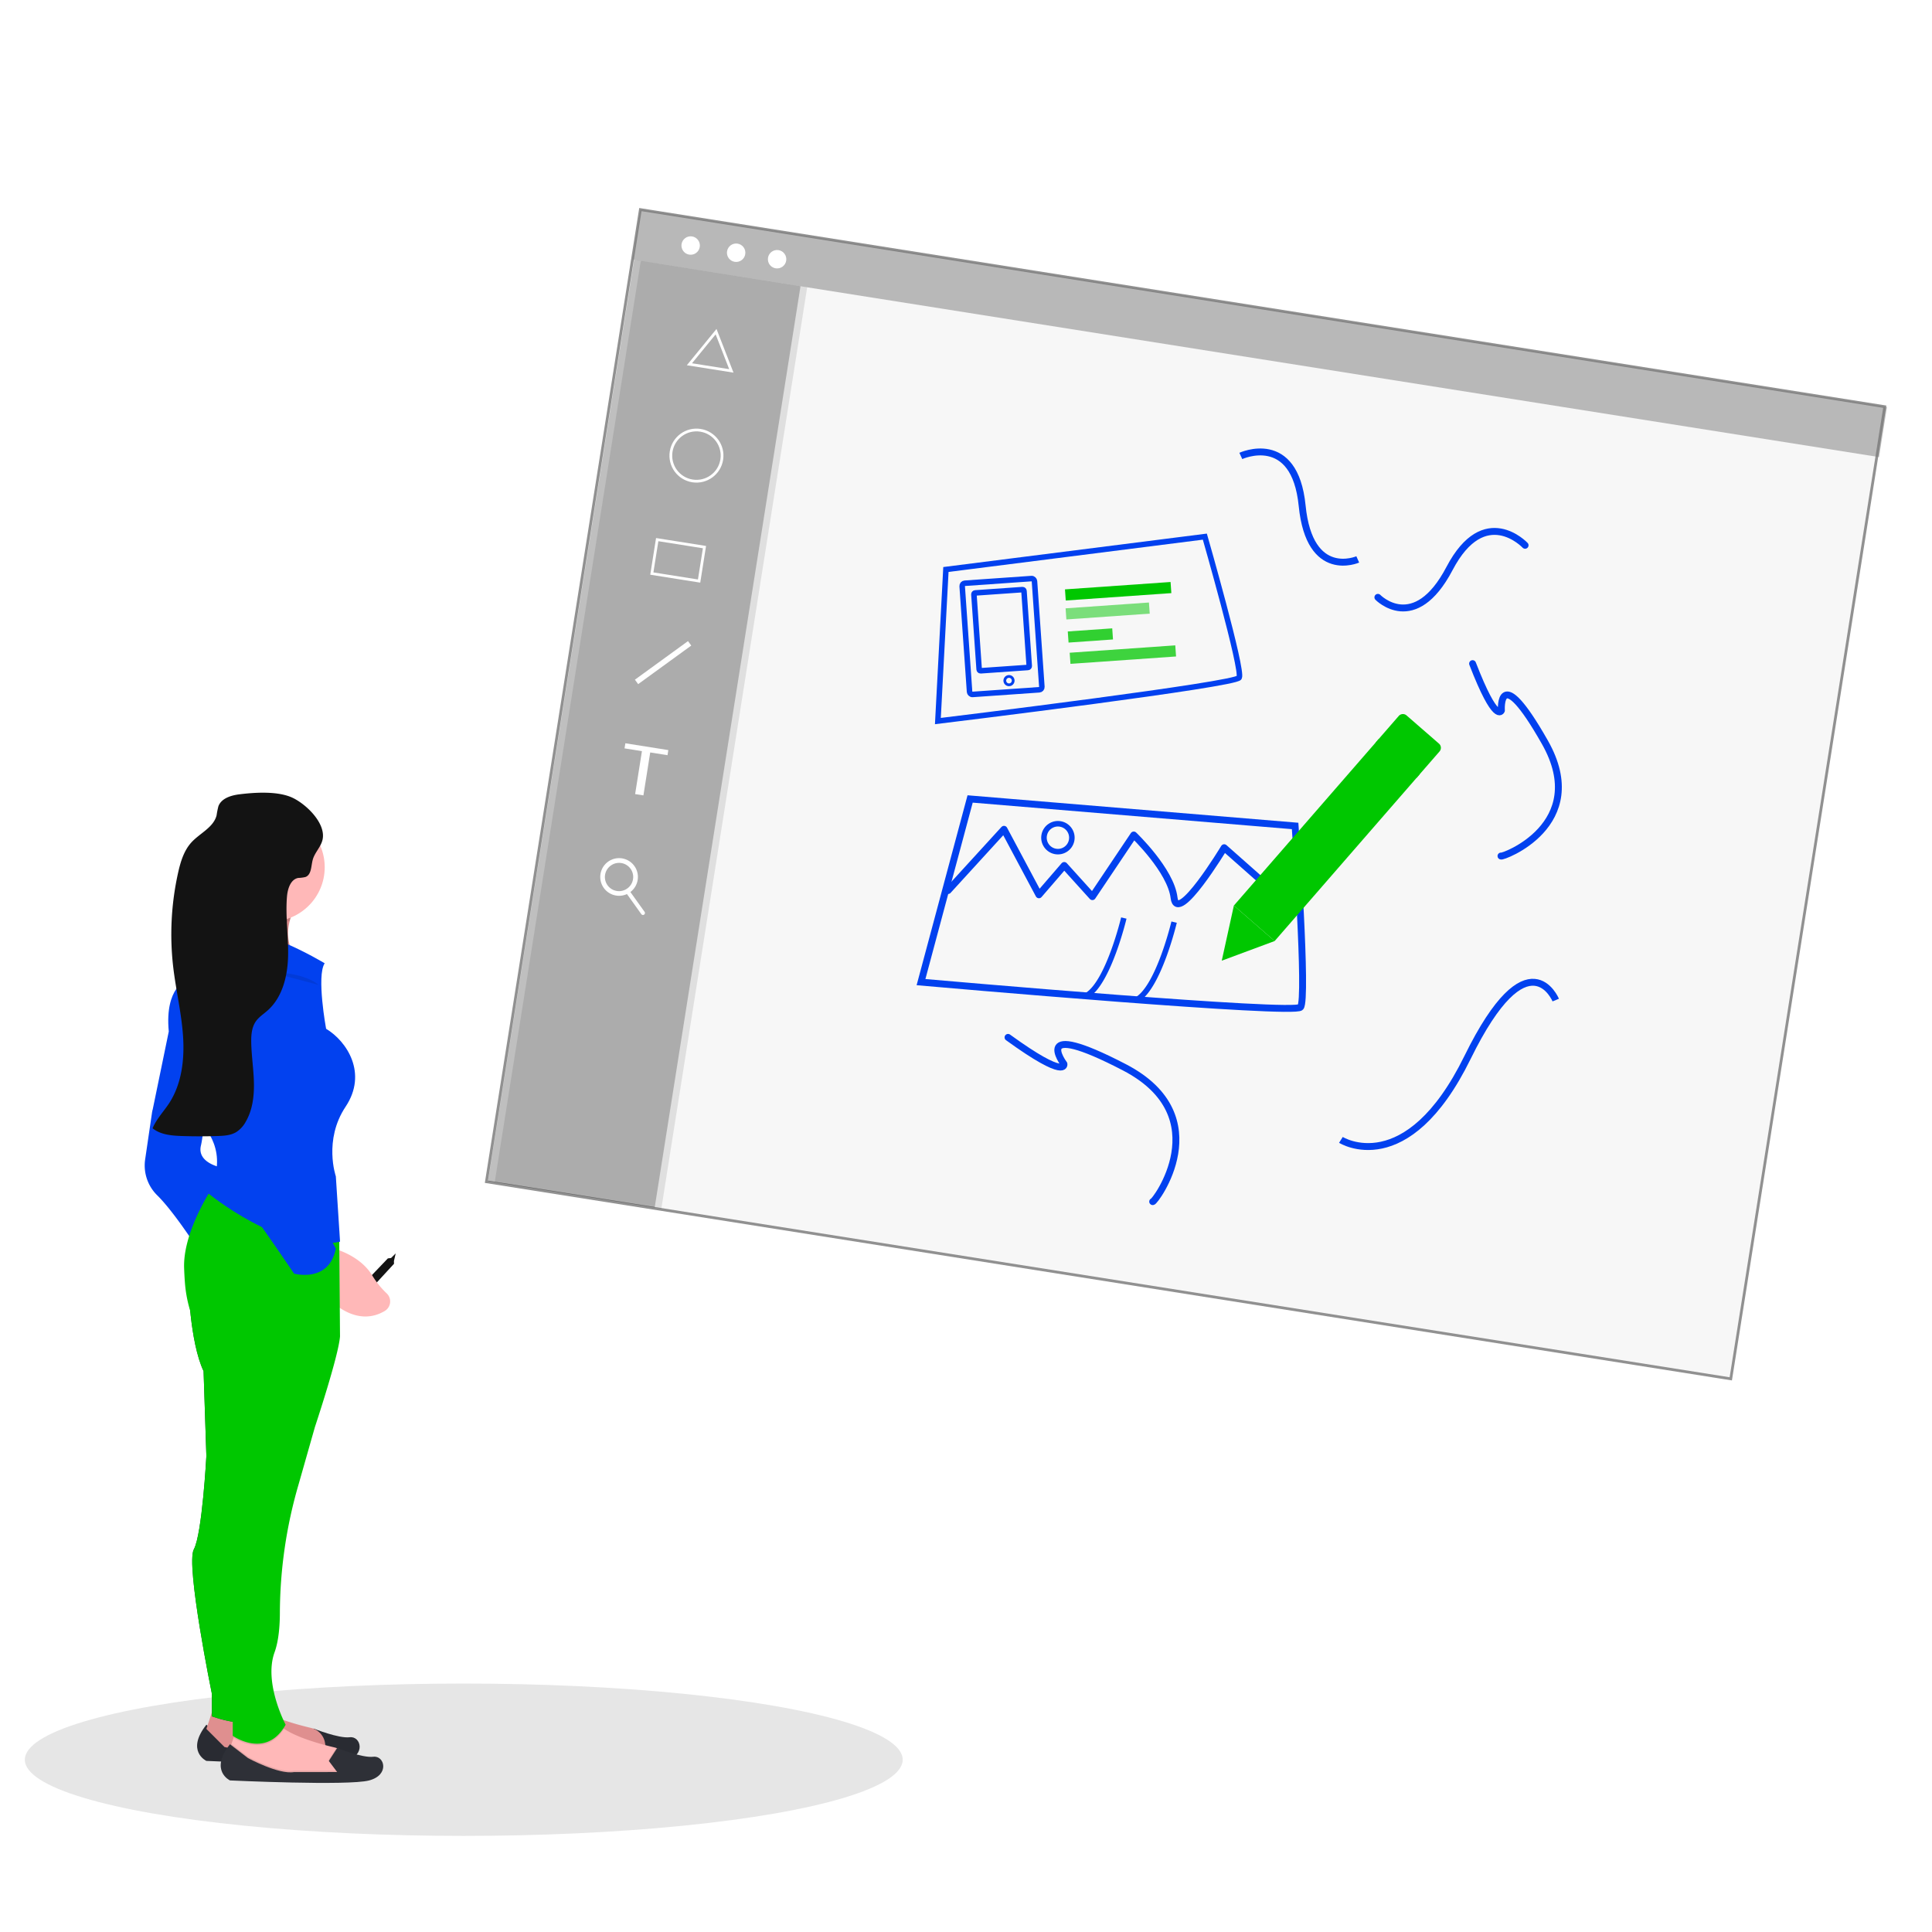 <svg xmlns="http://www.w3.org/2000/svg" xmlns:xlink="http://www.w3.org/1999/xlink" width="700" height="700" viewBox="0 0 700 700"><rect x="0" y="0" width="700" height="700" fill="#808080" stroke="none"/><defs><clipPath id="b"><rect width="700" height="700"/></clipPath></defs><g id="a" clip-path="url(#b)"><rect width="700" height="700" fill="#fff"/><g transform="translate(-380.568 -4726.398)"><g transform="translate(389.567 5013.604)"><path d="M286.7,578.215l2.384-3.06.529-.549,7.3-7.647,2.484-2.6,1.165-.141,1.674-1.661h0l-.643,2.765.027,1-2.538,2.752-7.165,7.781-.462.5-2.879,2.665Z" transform="translate(-167.866 -395.628)" fill="#131313"/><path d="M315.957,580.38s10.593,2.009,15.635,10.091a31.374,31.374,0,0,0,5.283,6.6,4.018,4.018,0,0,1-.629,6.375c-4.018,2.411-10.526,3.89-18.749-2.886C303.348,588.958,315.957,580.38,315.957,580.38Z" transform="translate(-205.8 -415.687)" fill="#ffb8b8"/><g transform="translate(0 0)"><path d="M289.408,848.824l-3.027-4.018,3.027-4.687s9.073,3.663,13.111,3.16,6.026,6.555-1.513,8.571-50.435,0-50.435,0-7.567-3.529,0-13.111l6.555,5.042s11.1,6.026,16.646,5.042Z" transform="translate(-184.796 -501.047)" fill="#2e3037"/><ellipse cx="159.031" cy="27.6" rx="159.031" ry="27.6" transform="translate(0 322.776)" opacity="0.1"/><path d="M254.249,829.995l-2.009,6.026,6.555,6.555,21.689,5.042,15.635-1.513-1.011-5.551h0a6.7,6.7,0,0,0-4.968-4.881c-6.428-1.513-18.682-4.955-21.26-9.743Z" transform="translate(-186.458 -496.815)" fill="#db8b8b"/><path d="M254.249,829.995l-2.009,6.026,6.555,6.555,21.689,5.042,15.635-1.513-1.011-5.551h0a6.7,6.7,0,0,0-4.968-4.881c-6.428-1.513-18.682-4.955-21.26-9.743Z" transform="translate(-186.458 -496.815)" fill="#ffb8b8" opacity="0.1"/><path d="M308.9,856.662l-15.635,1.513-21.688-5.049L265,846.571l.536-1.6.75-2.25.736-2.2,14.624-4.018a9.041,9.041,0,0,0,2.966,2.966c4.748,3.248,13.285,5.6,18.294,6.77.208.054.422.114.623.187a6.642,6.642,0,0,1,4.346,4.687Z" transform="translate(-190.674 -500.308)" fill="#ffb8b8"/><path d="M308.9,860.841l-15.635,1.513-21.688-5.049L265,850.75l.536-1.6,6.026,4.627s11.1,6.026,16.646,5.042h15.629L300.81,854.8l2.719-4.2a6.642,6.642,0,0,1,4.346,4.687Z" transform="translate(-190.674 -504.487)" opacity="0.1"/><path d="M302.178,859.374l-3.027-4.018,3.027-4.687s9.08,3.663,13.111,3.161,6.026,6.555-1.507,8.578-50.441,0-50.441,0-7.566-3.535,0-13.117l6.555,5.042s11.1,6.026,16.646,5.049Z" transform="translate(-189.015 -504.532)" fill="#2e3037"/><path d="M292.256,414.291s-24.206,2.518-20.677-7.567a18.079,18.079,0,0,0,.743-8.906,24.714,24.714,0,0,0-4.272-10.258l22.693,3.529a28.341,28.341,0,0,0-3.073,7.285C284.964,409.081,292.256,414.291,292.256,414.291Z" transform="translate(-191.682 -351.979)" fill="#db8b8b"/><path d="M242.44,599.21s.5,21.688,5.544,32.282L249,662.253s-1.513,28.251-4.54,33.795,6.555,52.457,6.555,52.457v8.069s16.137,6.026,20.677-1.011l-4.54-60.016,2.009-83.218Z" transform="translate(-183.22 -421.907)" fill="#35323e"/><path d="M242.43,599.21s.5,21.688,5.544,32.282l1.011,30.762s-1.513,28.251-4.54,33.795S251,748.5,251,748.5v8.069s16.137,6.026,20.677-1.011l-4.54-60.016,2.009-83.218Z" transform="translate(-183.217 -421.907)" fill="#00c700"/><path d="M224.559,495.27l-3.027,8.069-2.518,17.148a15.166,15.166,0,0,0,4.54,13.111c6.026,6.026,14.122,18.662,14.122,18.662l9.582-28.746s-9.582-1.513-8.035-8.069,1-18.662,1-18.662Z" transform="translate(-175.43 -387.565)" fill="#0241ef"/><path d="M285.277,839.453c-6.475,10.185-16.539,4.413-18.327,3.268l.737-2.2,14.624-4.018A9.042,9.042,0,0,0,285.277,839.453Z" transform="translate(-191.319 -500.308)" opacity="0.1"/><path d="M296.663,600.966c-.509,7.057-9.08,32.811-9.08,32.811l-6.026,21.166a168.263,168.263,0,0,0-6.683,46.015c0,5.163-.475,10.493-1.928,14.5-4.018,11.1,4.018,26.228,4.018,26.228C269.906,754.291,257.8,745.7,257.8,745.7v-8.035s-9.555-43.9-7.031-52.47,3.535-31.779,3.535-31.779V611.558a47.474,47.474,0,0,1-13.841-30.132c-.121-1.654-.221-3.388-.281-5.189-.408-11.383,7.366-24.722,10.406-29.462.737-1.152,1.192-1.795,1.192-1.795L296.3,562.644l.1.04v5.538Z" transform="translate(-182.47 -403.99)" fill="#00c700"/><path d="M290.743,391.089a28.34,28.34,0,0,0-3.073,7.285,19.7,19.7,0,0,1-15.347-.556,24.715,24.715,0,0,0-4.272-10.258Z" transform="translate(-191.682 -351.979)" opacity="0.1"/><ellipse cx="19.673" cy="19.673" rx="19.673" ry="19.673" transform="translate(69.304 7.333)" fill="#ffb8b8"/><path d="M285.4,420.91s-28.244-17.149-37.324-10.091l-12.609,16.137s-8.069,2.524-6.555,18.662l-6.026,29.255,18.153,4.54s10.593,10.084,2.009,24.715c0,0,26.731,22.191,47.917,17.651L289.442,498.1s-4.54-13.117,3.529-25.217.5-23.7-7.058-28.244C285.906,444.614,282.377,425.443,285.4,420.91Z" transform="translate(-176.761 -359.099)" fill="#0241ef"/><path d="M286.956,438.593s-10.091-1.011-12.609,25.217-6.555,32.275-6.555,32.275-2.524,13.633,3.529,21.668,17.651,25.217,17.651,25.217,12.609,3.535,15.133-9.073L288.47,504.642s-2.524-10.091,3.529-17.148S302.578,433.544,286.956,438.593Z" transform="translate(-191.424 -368.715)" fill="#0241ef"/><path d="M296.935,434.178s-4.018-4.018-15.635-4.54-16.64-4.018-16.64-4.018" transform="translate(-190.562 -364.554)" opacity="0.1"/><path d="M254.655,335c-3.067.375-6.569,1.426-7.674,4.306a30.815,30.815,0,0,0-.67,3.348c-1.145,4.406-6.107,6.455-9.167,9.83-2.678,2.966-3.89,6.991-4.768,10.915a102.67,102.67,0,0,0-1.768,34.263c.984,8.363,2.993,16.6,3.556,25s-.462,17.242-5.056,24.3c-2.009,3.04-4.58,5.7-5.98,9.046,2.893,2.35,6.883,2.678,10.607,2.806q6.509.221,13.017,0c2.277-.08,4.654-.221,6.616-1.379a10.131,10.131,0,0,0,3.469-3.723c2.484-4.212,3.107-9.274,3.006-14.162s-.884-9.743-.971-14.631c-.047-2.678.161-5.491,1.687-7.667,1.112-1.58,2.792-2.638,4.232-3.911,5.4-4.788,7.252-12.461,7.433-19.673s-1.011-14.437-.4-21.621c.241-2.812,1.292-6.194,4.058-6.736a13.744,13.744,0,0,0,2.638-.341c2.223-.85,2.009-3.977,2.638-6.274.71-2.578,2.906-4.56,3.529-7.158,1.453-6.107-6.314-13.392-11.383-15.515C268.007,333.811,260.119,334.327,254.655,335Z" transform="translate(-176.841 -334.421)" fill="#131313"/></g></g><g transform="translate(573.906 4732.398) rotate(9)"><g transform="translate(0 69.93) rotate(-8)"><g transform="translate(0 0)"><g transform="translate(49.633 0) rotate(8)"><g transform="translate(0 0)"><path d="M0,0H456.478V356.626H0Z" transform="translate(0 0)" fill="#f6f6f6" stroke="#848484" stroke-width="1" opacity="0.89"/></g><rect width="457.286" height="18.358" transform="translate(0 0)" fill="#7a7a7a" opacity="0.5"/><g transform="translate(16.689 6.676)"><circle cx="3.338" cy="3.338" r="3.338" transform="translate(0 0)" fill="#fff"/><circle cx="3.338" cy="3.338" r="3.338" transform="translate(16.689 0)" fill="#fff"/><circle cx="3.338" cy="3.338" r="3.338" transform="translate(31.71 0)" fill="#fff"/></g></g><g transform="translate(147.323 82.449)"><path d="M0,29.611,89.79,0s22.927,44.9,21.972,47.761c-.456,1.372-24.369,9.758-49.638,18.287C35.642,74.984,7.639,84.058,7.639,84.058Z" transform="matrix(0.985, 0.174, -0.174, 0.985, 20.418, 16.836)" fill="none" stroke="#0241ef" stroke-width="2"/><path d="M0,37.006,112.212,0s28.647,56.106,27.456,59.687c-.571,1.715-30.45,12.2-62.028,22.853-33.1,11.168-68.092,22.51-68.092,22.51Z" transform="translate(39.353 94.665) rotate(22)" fill="none" stroke="#0241ef" stroke-width="2.5"/><path d="M0,34.348,15.654,8.7,32.611,29.566l6.962-12.173,12.171,9.129L62.18,1.74s15.645,10,18.694,19.564S95.216,0,95.216,0L124.78,17.393" transform="matrix(0.985, 0.174, -0.174, 0.985, 24.046, 128.462)" fill="none" stroke="#0241ef" stroke-linecap="round" stroke-linejoin="round" stroke-width="2.5"/><path d="M8.5,0S7.523,23.806.808,29.992A3.514,3.514,0,0,1,0,30.477" transform="matrix(0.985, 0.174, -0.174, 0.985, 73.548, 169.66)" fill="none" stroke="#0241ef" stroke-width="2"/><path d="M8.5,0S7.523,23.806.808,29.992A3.514,3.514,0,0,1,0,30.477" transform="matrix(0.985, 0.174, -0.174, 0.985, 91.792, 170.826)" fill="none" stroke="#0241ef" stroke-width="2"/><g transform="matrix(0.985, 0.174, -0.174, 0.985, 52.628, 135.435)" fill="none" stroke="#0241ef" stroke-width="2"><circle cx="6.055" cy="6.055" r="6.055" stroke="none"/><circle cx="6.055" cy="6.055" r="5.055" fill="none"/></g><g transform="matrix(0.985, 0.174, -0.174, 0.985, 37.187, 83.523)" fill="none" stroke="#0241ef" stroke-width="1"><ellipse cx="2.018" cy="2.018" rx="2.018" ry="2.018" stroke="none"/><ellipse cx="2.018" cy="2.018" rx="1.518" ry="1.518" fill="none"/></g><path d="M0,3.046S17.433-9.562,25.262,16.525,48.738,31.742,48.738,31.742" transform="matrix(0.985, 0.174, -0.174, 0.985, 121.913, 0)" fill="none" stroke="#0241ef" stroke-width="2.5"/><path d="M48.736,3.046S31.3-9.562,23.475,16.525,0,31.742,0,31.742" transform="matrix(0.985, 0.174, -0.174, 0.985, 177.455, 22.091)" fill="none" stroke="#0241ef" stroke-linecap="round" stroke-linejoin="round" stroke-width="2.5"/><path d="M0,69.464S26.262,79.663,39.307,31.4,66.7,4.884,66.7,4.884" transform="matrix(0.985, 0.174, -0.174, 0.985, 174.056, 181.714)" fill="none" stroke="#0241ef" stroke-width="2.5"/><g transform="matrix(0.766, 0.643, -0.643, 0.766, 181.525, 94.665)"><rect width="19.585" height="79.969" transform="translate(0 13.056)" fill="#00c700"/><path d="M9.792,0l9.792,17.952H0Z" transform="translate(19.585 110.978) rotate(180)" fill="#00c700"/><path d="M2,0H17.584a2,2,0,0,1,2,2V14.688a0,0,0,0,1,0,0H0a0,0,0,0,1,0,0V2A2,2,0,0,1,2,0Z" transform="translate(0 0)" fill="#00c700"/></g><g transform="translate(20.094 50.043) rotate(-5)" fill="none" stroke="#0241ef" stroke-width="2"><rect width="28.258" height="42.387" rx="2" stroke="none"/><rect x="1" y="1" width="26.258" height="40.387" rx="1" fill="none"/></g><g transform="translate(24.442 53.442) rotate(-5)" fill="none" stroke="#0241ef" stroke-width="2"><rect width="20.184" height="30.276" rx="0.5" stroke="none"/><rect x="1" y="1" width="18.184" height="28.276" rx="0.5" fill="none"/></g><rect width="38.35" height="4.037" transform="translate(58.526 52.454) rotate(-5)" fill="#00c700"/><rect width="38.35" height="4.037" transform="translate(60.633 75.376) rotate(-5)" fill="#00c700" opacity="0.75"/><rect width="30.276" height="4.037" transform="translate(58.869 59.317) rotate(-5)" fill="#00c700" opacity="0.5"/><rect width="16.147" height="4.037" transform="translate(59.804 67.68) rotate(-5)" fill="#00c700" opacity="0.8"/><path d="M4.024,0c-.572-.4-15.868,30.956,17.21,40.707S40.54,38.034,40.54,38.034,38.437,33.064,59.851,43" transform="translate(221.104 149.038) rotate(-137)" fill="none" stroke="#0241ef" stroke-linecap="round" stroke-linejoin="round" stroke-width="2.5"/><path d="M4.529,0C3.883-.445-13.324,34.828,23.887,45.8S45.61,42.787,45.61,42.787s-2.371-5.592,21.719,5.592" transform="matrix(-0.985, -0.174, 0.174, -0.985, 98.63, 274.48)" fill="none" stroke="#0241ef" stroke-linecap="round" stroke-linejoin="round" stroke-width="2.5"/></g></g></g><path d="M.057,0,61.1.014l.036,337.945H0Z" transform="translate(49.695 81.364)" opacity="0.23"/><path d="M.057,0,61.1.014l.036,337.945H0Z" transform="translate(52.14 81.364)" opacity="0.1"/><g transform="translate(70.479 101.424)"><g transform="translate(4.118 0)" fill="none"><path d="M8.559,0l8.559,14.672H0Z" stroke="none"/><path d="M 8.559 1.985 L 1.741 13.672 L 15.377 13.672 L 8.559 1.985 M 8.559 -9.5367431640625e-07 L 17.118 14.672 L 0 14.672 L 8.559 -9.5367431640625e-07 Z" stroke="none" fill="#fff"/></g><g transform="translate(2.895 36.681)" fill="none" stroke="#fff" stroke-width="1"><circle cx="9.782" cy="9.782" r="9.782" stroke="none"/><circle cx="9.782" cy="9.782" r="9.282" fill="none"/></g><g transform="translate(2.895 78.252)" fill="none" stroke="#fff" stroke-width="1"><rect width="18.34" height="13.45" stroke="none"/><rect x="0.5" y="0.5" width="17.34" height="12.45" fill="none"/></g><line y1="16.815" x2="16.815" transform="translate(4.065 114.028)" fill="none" stroke="#fff" stroke-width="2"/><path d="M0,1.871H6.379V17.624H9.418V1.871h6.346V0H0Z" transform="translate(3.54 153.438)" fill="#fff"/><g transform="translate(3.914 193.376) rotate(14)"><path d="M19.5,16.073,11.858,11.4a6.82,6.82,0,1,1,.854-1.168l7.534,4.6a.721.721,0,0,1-.749,1.233ZM2.455,4.155a5.11,5.11,0,0,0,8.4,5.8l0-.006a.638.638,0,0,1,.091-.12c.082-.113.159-.229.233-.348A5.11,5.11,0,0,0,2.455,4.155Z" transform="translate(0 0)" fill="#fff"/></g></g></g></g></g></svg>